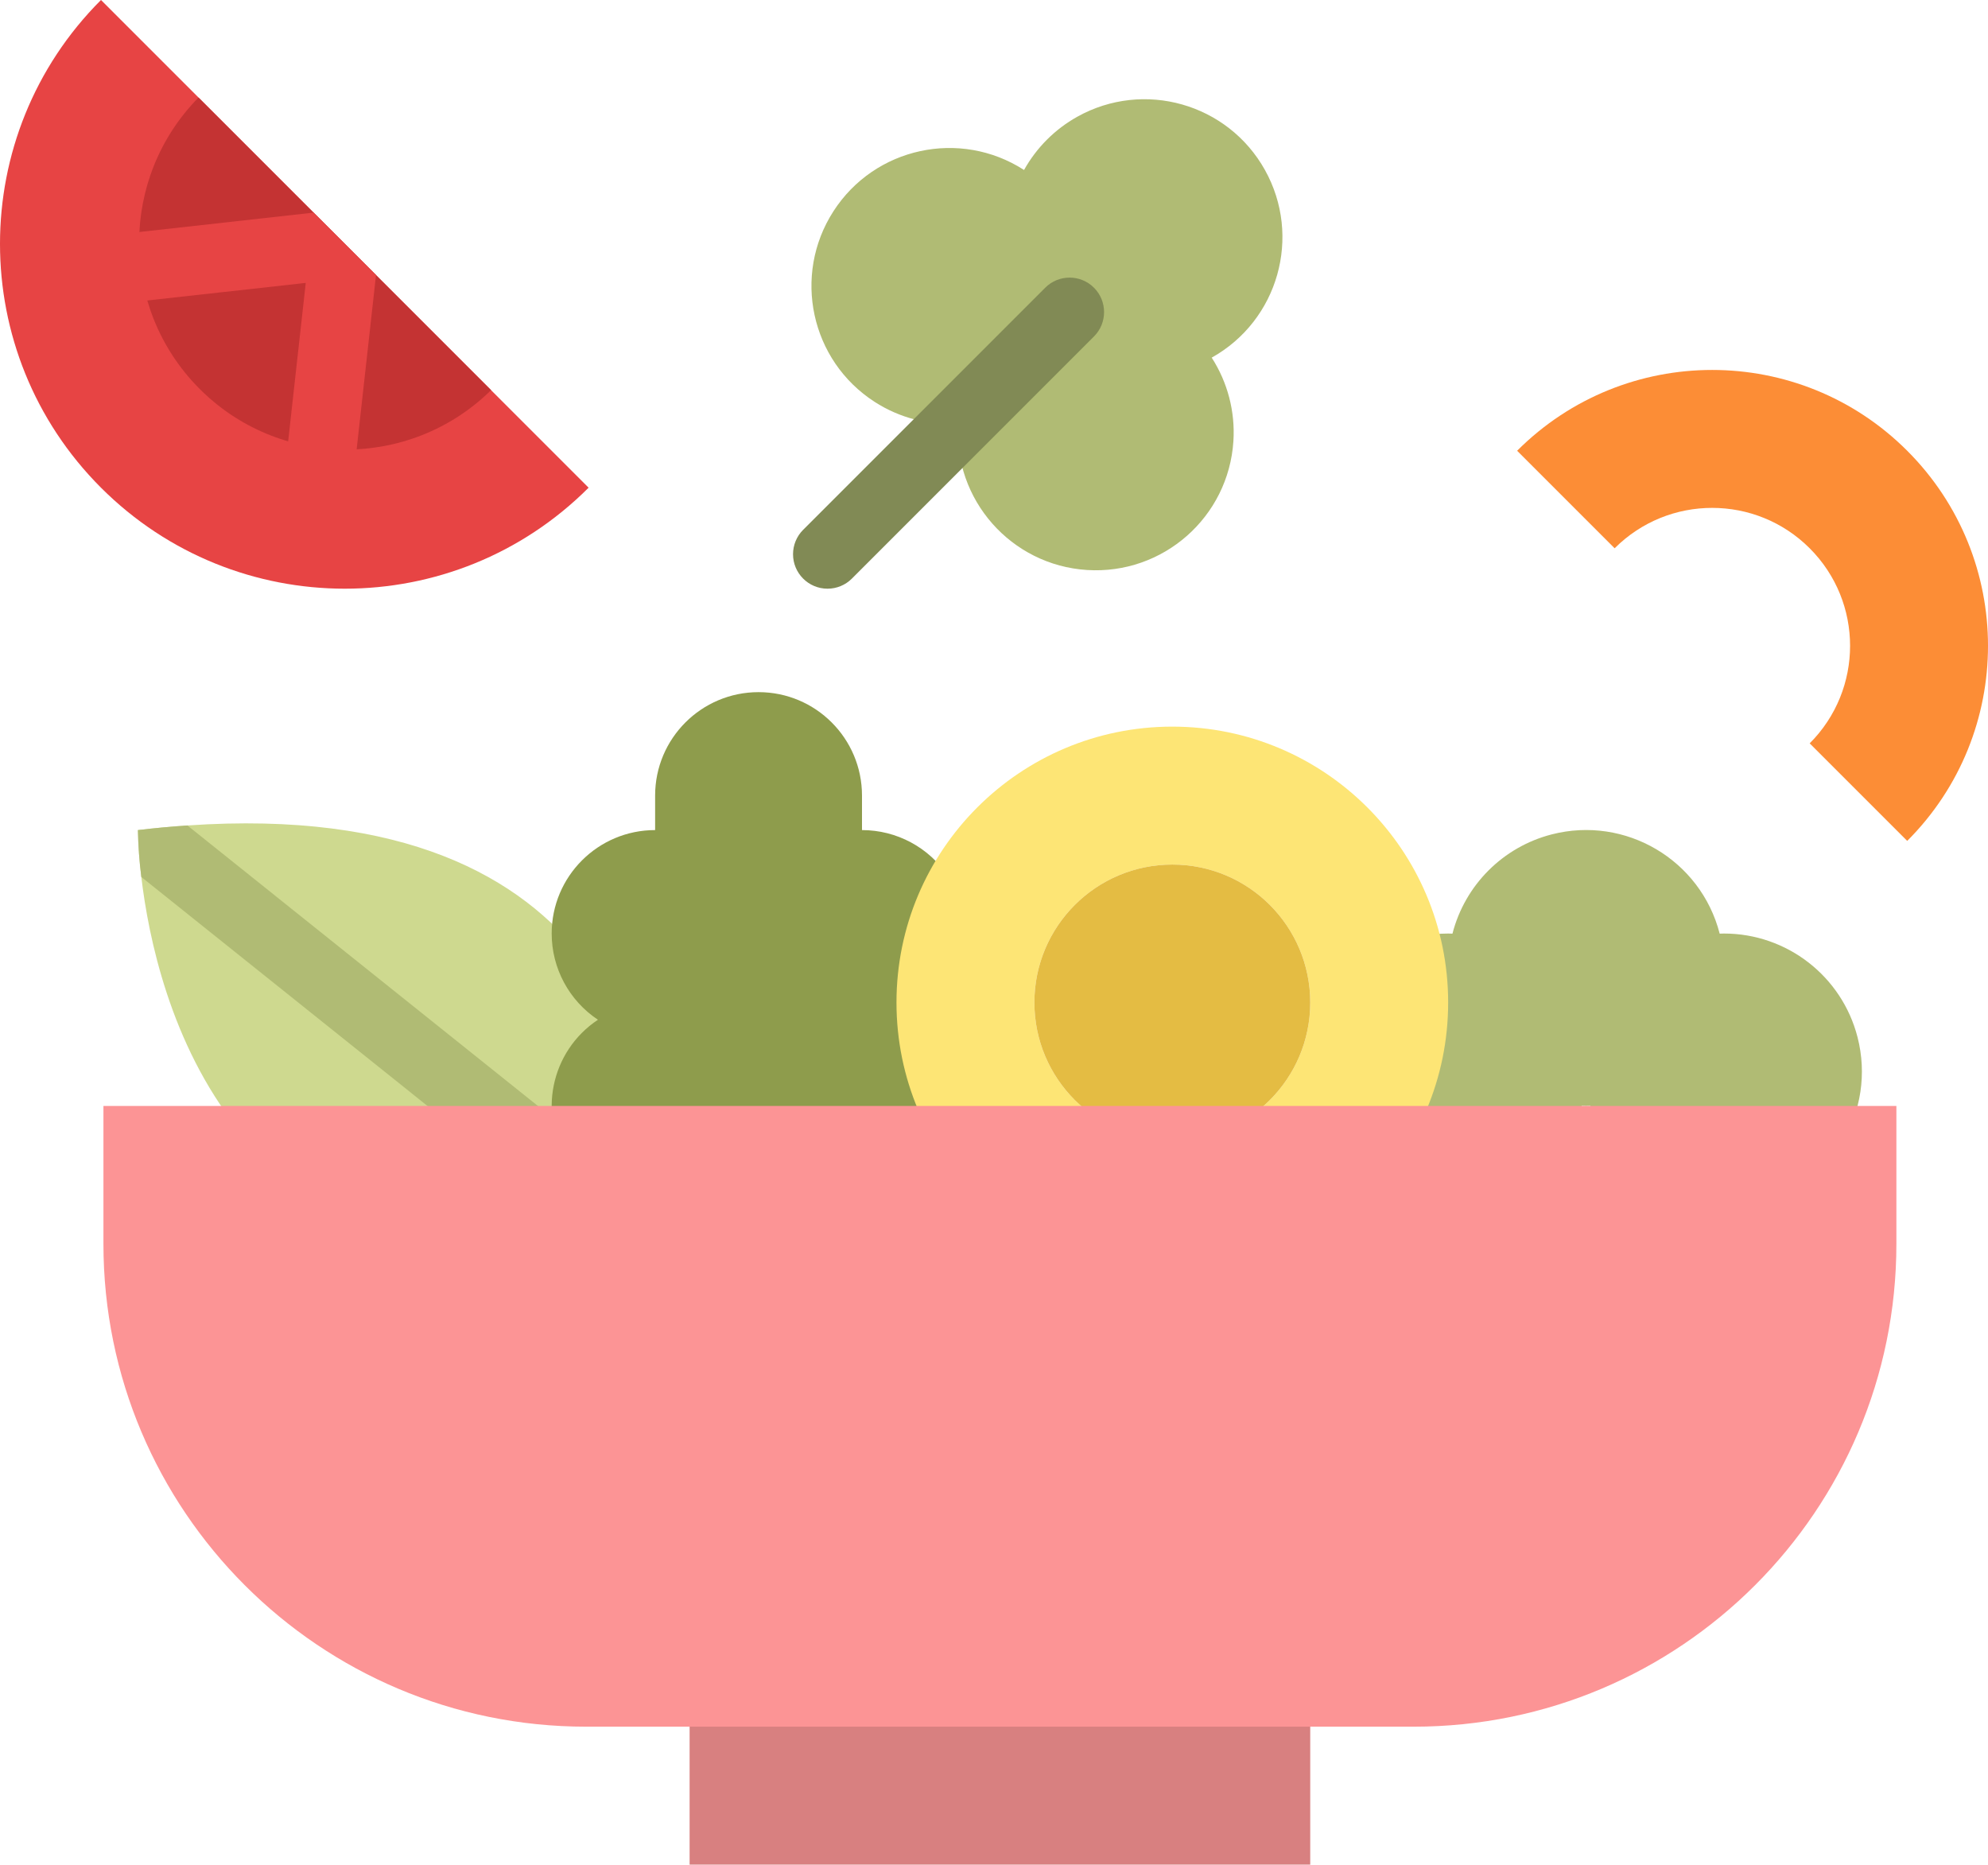 <?xml version="1.0" encoding="utf-8"?>
<!-- Generator: Adobe Illustrator 16.0.0, SVG Export Plug-In . SVG Version: 6.00 Build 0)  -->
<!DOCTYPE svg PUBLIC "-//W3C//DTD SVG 1.1//EN" "http://www.w3.org/Graphics/SVG/1.1/DTD/svg11.dtd">
<svg version="1.1" id="레이어_1" xmlns="http://www.w3.org/2000/svg" xmlns:xlink="http://www.w3.org/1999/xlink" x="0px"
	 y="0px" width="461.256px" height="432.569px" viewBox="0 0 461.256 432.569" enable-background="new 0 0 461.256 432.569"
	 xml:space="preserve">
<g>
	<defs>
		<rect id="SVGID_1_" width="461.256" height="432.569"/>
	</defs>
	<clipPath id="SVGID_2_">
		<use xlink:href="#SVGID_1_"  overflow="visible"/>
	</clipPath>
	<path clip-path="url(#SVGID_2_)" fill="#CED98F" d="M152.57,278.779c0.014,3.272-0.176,6.542-0.57,9.79
		c-3.64,0.733-7.166,1.33-10.58,1.79c-88.3,12.14-105.34-58.99-108.63-86.91c-0.456-3.61-0.719-7.242-0.79-10.88
		c3.95-0.467,7.777-0.823,11.48-1.07C143.771,184.589,152.76,252.8,152.57,278.779"/>
	<path clip-path="url(#SVGID_2_)" fill="#E74444" d="M136.569,113.138c-31.242,31.242-81.895,31.242-113.138,0
		C-7.811,81.896-7.811,31.242,23.432,0L136.569,113.138z"/>
	<path clip-path="url(#SVGID_2_)" fill="#C43333" d="M113.94,90.509c-18.897,18.592-49.288,18.344-67.88-0.553
		c-18.378-18.68-18.378-48.647,0-67.327L113.94,90.509z"/>
	<path clip-path="url(#SVGID_2_)" fill="#B0BB74" d="M158.25,293.569c-2.764,3.446-7.796,4.006-11.25,1.25l-5.58-4.46l-108.63-86.91
		c-0.456-3.61-0.72-7.242-0.79-10.88c3.95-0.467,7.777-0.823,11.48-1.07l109.09,87.28l4.43,3.54
		C160.451,285.082,161.011,290.117,158.25,293.569"/>
	<path clip-path="url(#SVGID_2_)" fill="#B0BB74" d="M400.001,216.569c-0.336,0-0.669,0.015-1,0.025
		c-4.406-17.122-21.856-27.428-38.979-23.023c-11.294,2.907-20.116,11.727-23.021,23.023c-0.333-0.011-0.666-0.025-1-0.025
		c-17.674,0.005-31.996,14.337-31.99,32.01c0.005,17.673,14.337,31.995,32.01,31.99c14.597-0.005,27.342-9.888,30.98-24.025
		c0.333,0.011,0.666,0.025,1,0.025s0.669-0.015,1-0.025c4.403,17.116,21.85,27.42,38.965,23.016
		c17.116-4.404,27.42-21.85,23.015-38.965C427.344,226.457,414.599,216.574,400.001,216.569"/>
	<rect x="160.001" y="384.569" clip-path="url(#SVGID_2_)" fill="#D88080" width="144" height="48"/>
	<path clip-path="url(#SVGID_2_)" fill="#FC8D36" d="M374.628,127.196c12.497-12.497,32.758-12.497,45.255,0s12.497,32.758,0,45.255
		l22.628,22.628c24.994-24.993,24.994-65.516,0-90.51c-24.993-24.994-65.517-24.994-90.51,0L374.628,127.196z"/>
	<path clip-path="url(#SVGID_2_)" fill="#E74444" d="M87.241,63.809l-4.52,40.68c-5.361,0.31-10.737-0.285-15.9-1.76l4.12-37.1
		l-37.1,4.12c-1.475-5.164-2.071-10.539-1.76-15.9l40.68-4.52L87.241,63.809z"/>
	<path clip-path="url(#SVGID_2_)" fill="#B0BB74" d="M281.137,82.969c15.434-8.611,20.965-28.103,12.354-43.536
		s-28.102-20.964-43.536-12.354c-5.184,2.892-9.462,7.17-12.354,12.354c-14.859-9.568-34.661-5.28-44.229,9.579
		c-9.569,14.859-5.28,34.661,9.578,44.229c5.748,3.702,12.529,5.465,19.351,5.032c-1.118,17.638,12.273,32.842,29.911,33.961
		c17.639,1.119,32.843-12.273,33.962-29.911c0.433-6.821-1.331-13.603-5.032-19.35L281.137,82.969z"/>
	<path clip-path="url(#SVGID_2_)" fill="#818A55" d="M192,136.569c-4.418,0-8-3.582-8-8c0-2.122,0.843-4.157,2.343-5.657
		l56.167-56.167c3.125-3.124,8.189-3.124,11.313,0s3.124,8.19,0,11.314l-56.167,56.167C196.159,135.729,194.124,136.572,192,136.569
		"/>
	<path clip-path="url(#SVGID_2_)" fill="#8E9C4C" d="M213.266,236.569c11.045-7.327,14.06-22.221,6.733-33.267
		c-4.446-6.703-11.955-10.733-19.998-10.733v-8c0-13.255-10.745-24-24-24c-13.255,0-24,10.745-24,24v8
		c-13.255,0.001-24,10.747-23.999,24.002c0.001,8.043,4.031,15.552,10.734,19.998c-11.046,7.327-14.06,22.221-6.734,33.267
		c4.447,6.703,11.955,10.733,19.999,10.733v24h48v-24c13.255-0.001,23.999-10.747,23.998-24.002
		C223.999,248.524,219.969,241.015,213.266,236.569"/>
	<path clip-path="url(#SVGID_2_)" fill="#FDE575" d="M272.001,168.569c-35.348,0-64,28.654-64,64c0,35.347,28.653,64,64,64
		c35.347,0,64-28.653,64-64C336.001,197.223,307.348,168.569,272.001,168.569 M272.001,264.569c-17.674,0-32-14.327-32-32
		s14.326-32,32-32c17.673,0,32,14.327,32,32S289.674,264.569,272.001,264.569"/>
	<path clip-path="url(#SVGID_2_)" fill="#E4BC43" d="M272.001,200.569c17.673,0,32,14.327,32,32s-14.327,32-32,32
		c-17.674,0-32-14.327-32-32S254.327,200.569,272.001,200.569"/>
	<path clip-path="url(#SVGID_2_)" fill="#FC9495" d="M24,256.569h416v32c0,61.855-50.146,112-112,112H136
		c-61.856,0-112-50.145-112-112V256.569z"/>
</g>
</svg>
